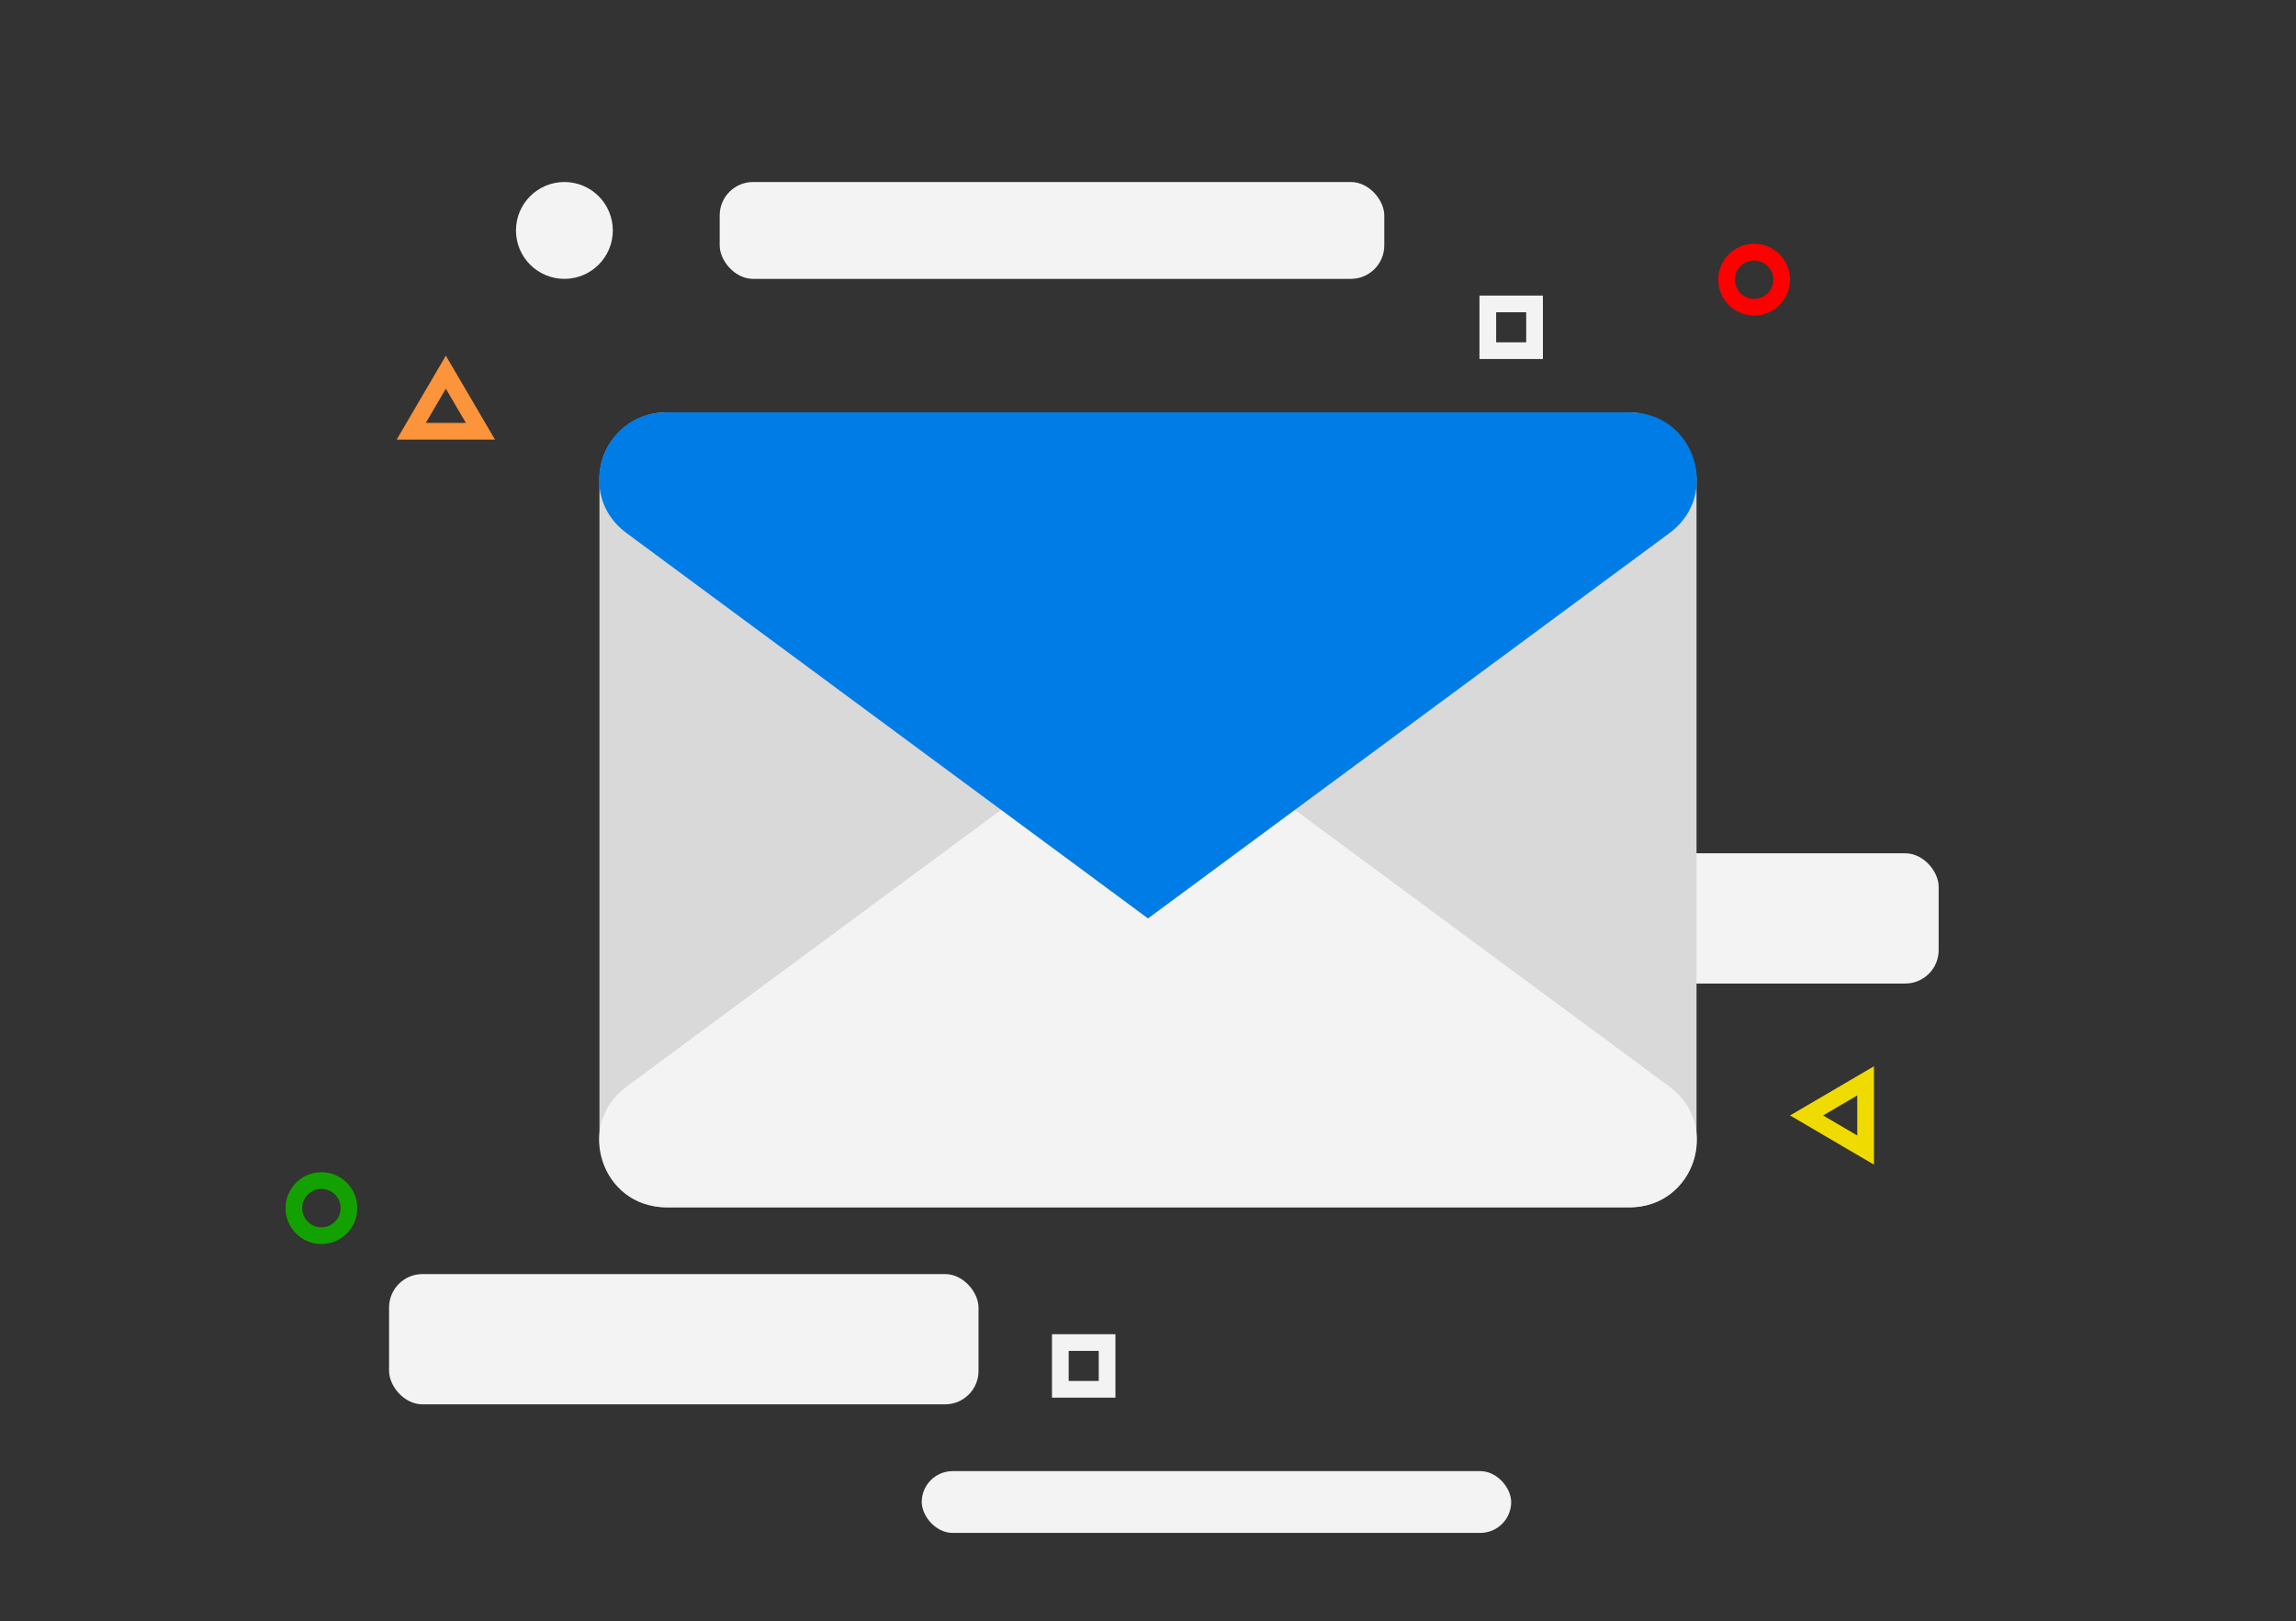 <svg width="1375" height="971" viewBox="0 0 1375 971" fill="none" xmlns="http://www.w3.org/2000/svg">
<rect x="0" y="0" width="1375" height="971" fill="#333333" stroke="none"/>
<rect x="808" y="511" width="353" height="78" rx="20" fill="#F3F3F3"/>
<rect x="359" y="247" width="657" height="476" rx="40" fill="#D9D9D9"/>
<path d="M663.729 437.565C677.857 427.125 697.143 427.125 711.271 437.565L999.892 650.83C1030.92 673.76 1014.71 723 976.121 723H398.879C360.294 723 344.076 673.76 375.108 650.83L663.729 437.565Z" fill="#F3F3F3"/>
<path d="M687.499 550L375.108 319.17C344.075 296.24 360.294 247 398.879 247L976.12 247C1014.71 247 1030.92 296.24 999.891 319.17L687.499 550Z" fill="#007CE7"/>
<rect x="233" y="763" width="353" height="78" rx="20" fill="#F3F3F3"/>
<rect x="431" y="109" width="398" height="58" rx="20" fill="#F3F3F3"/>
<rect x="552" y="881" width="353" height="37" rx="18.5" fill="#F3F3F3"/>
<circle cx="338" cy="138" r="29" fill="#F3F3F3"/>
<rect x="635" y="804" width="28" height="28" stroke="#F3F3F3" stroke-width="10"/>
<rect x="891" y="182" width="28" height="28" stroke="#F3F3F3" stroke-width="10"/>
<path d="M1117.25 647.28V688.72L1081.89 668L1117.25 647.28Z" stroke="#EFDB00" stroke-width="10"/>
<path d="M287.72 258.25H246.28L267 222.889L287.72 258.25Z" stroke="#FB943A" stroke-width="10"/>
<circle cx="192.5" cy="723.5" r="16.5" stroke="#13A100" stroke-width="10"/>
<circle cx="1050.5" cy="167.5" r="16.5" stroke="#FF0000" stroke-width="10"/>
</svg>
